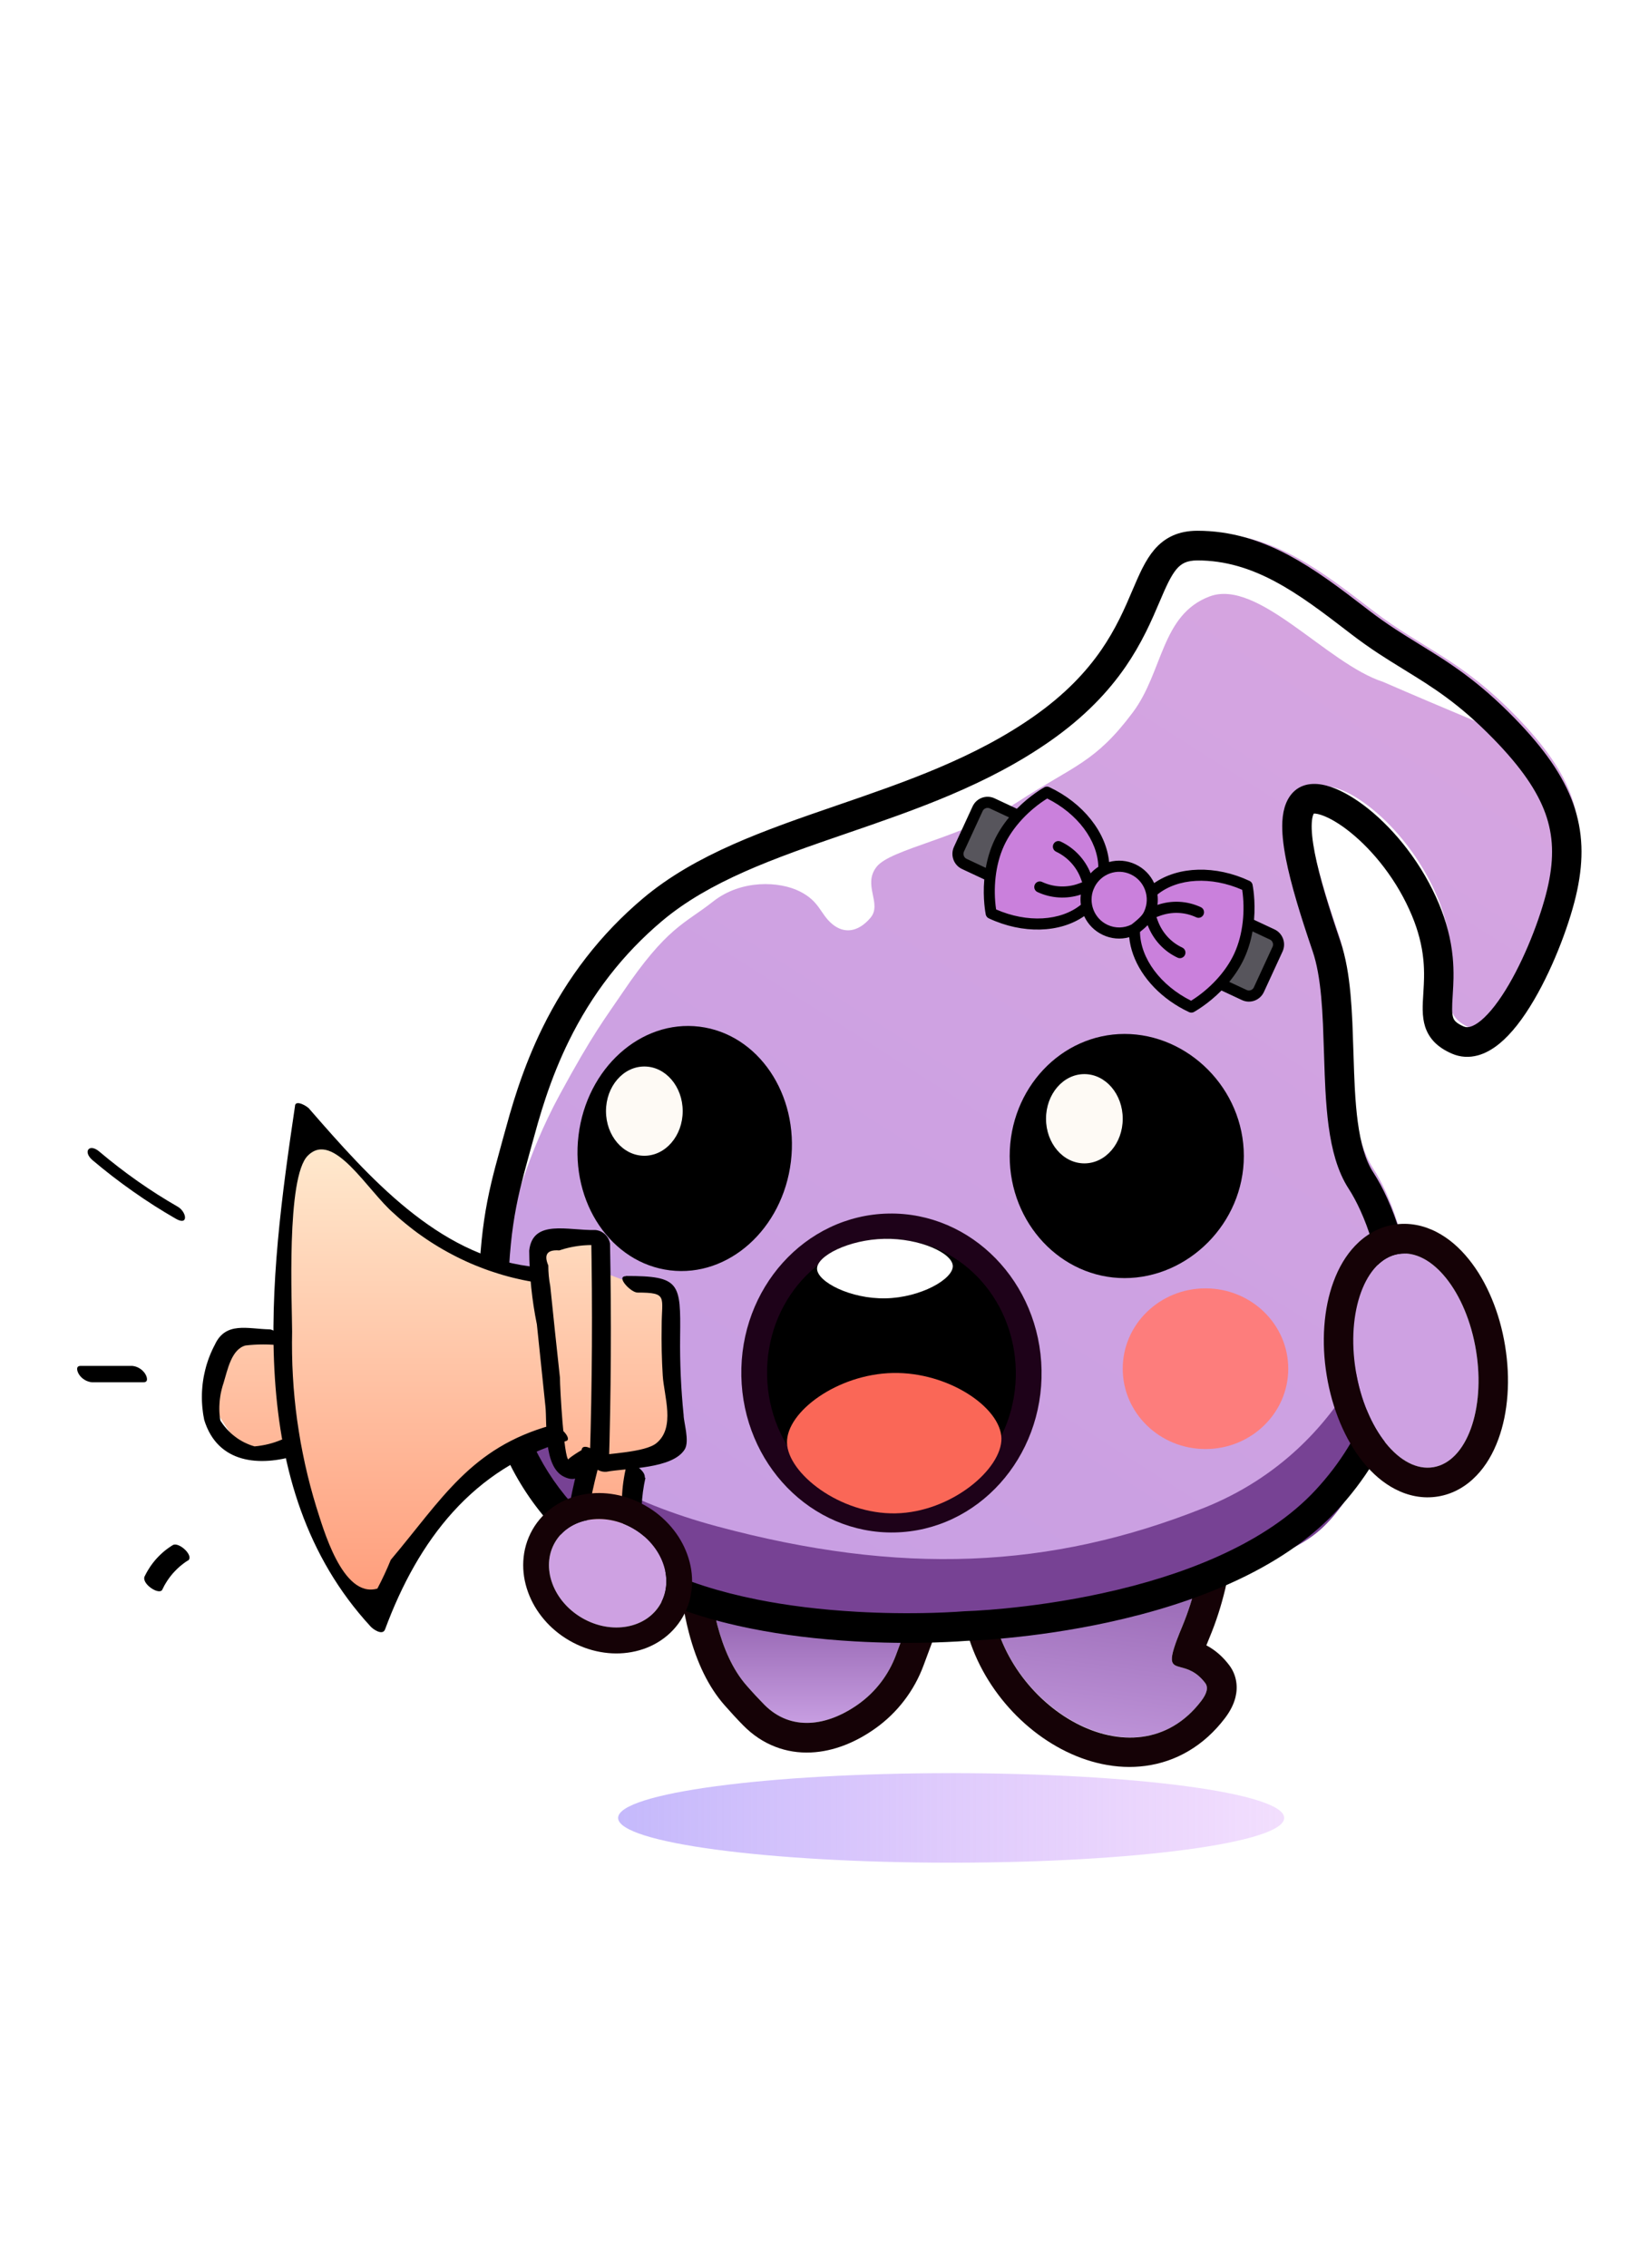 <svg xmlns="http://www.w3.org/2000/svg" xmlns:xlink="http://www.w3.org/1999/xlink" width="171" height="235" viewBox="0 0 171 235" fill="none">
<path     fill="url(#linear_fill_84_70_0)"  d="M78.091 156.905L91.046 156.905C94.578 156.905 97.027 160.428 95.797 163.739L92.9 171.534C92.146 173.562 90.802 175.318 89.04 176.576L89.04 176.576C85.812 178.88 82.027 179.458 79.243 176.633C78.686 176.068 78.074 175.411 77.405 174.646C74.499 171.327 73.619 165.676 73.384 161.644C73.228 158.985 75.428 156.905 78.091 156.905Z">
</path>
<path d="M78.057 153.831L91.078 153.831C96.722 153.831 100.631 159.505 98.653 164.827L95.769 172.585C95.282 173.896 94.615 175.106 93.767 176.215C92.919 177.324 91.928 178.283 90.794 179.092C89.766 179.826 88.714 180.403 87.637 180.824C86.45 181.288 85.274 181.547 84.109 181.6C82.809 181.66 81.573 181.463 80.399 181.01C79.168 180.535 78.06 179.798 77.075 178.799C76.446 178.161 75.793 177.454 75.114 176.679C73.487 174.821 72.263 172.327 71.441 169.199C70.862 166.998 70.494 164.54 70.335 161.825C70.271 160.722 70.438 159.663 70.838 158.649C71.219 157.683 71.781 156.83 72.524 156.091C73.246 155.373 74.082 154.818 75.032 154.427C75.996 154.029 77.005 153.831 78.057 153.831ZM78.057 156.905L91.078 156.905C94.591 156.905 97.024 160.437 95.793 163.75L92.909 171.508C92.149 173.553 90.797 175.322 89.028 176.584C85.807 178.883 82.024 179.455 79.243 176.633C78.686 176.068 78.074 175.411 77.405 174.646C74.499 171.327 73.619 165.676 73.383 161.644C73.228 158.986 75.412 156.905 78.057 156.905Z" fill-rule="evenodd"  fill="#150206" >
</path>
<path     fill="url(#linear_fill_84_71_0)"  d="M108.595 151.931L121.414 155.448C123.541 156.031 125.017 157.893 124.759 160.064C124.488 162.348 123.892 165.445 122.585 168.573C120.024 174.707 122.585 171.243 124.981 174.408C125.328 174.866 125.144 175.502 124.575 176.254C117.776 185.237 103.937 176.822 102.797 165.809C102.796 165.8 102.795 165.791 102.794 165.782C102.502 162.966 102.146 160.316 101.795 158.008C101.221 154.231 104.86 150.907 108.595 151.931Z">
</path>
<path d="M109.468 148.993L122.329 152.521C123.174 152.753 123.953 153.109 124.666 153.589C125.383 154.073 125.992 154.655 126.495 155.335C127.018 156.043 127.395 156.816 127.625 157.654C127.866 158.532 127.932 159.43 127.823 160.349C127.65 161.806 127.396 163.235 127.062 164.635C126.638 166.412 126.095 168.092 125.433 169.676C125.308 169.976 125.197 170.25 125.098 170.499C125.125 170.513 125.152 170.528 125.178 170.542C126.05 171.018 126.813 171.687 127.467 172.551C127.847 173.053 128.088 173.614 128.19 174.234C128.277 174.769 128.254 175.314 128.119 175.87C127.943 176.594 127.575 177.325 127.013 178.061C125.929 179.483 124.673 180.614 123.243 181.455C121.864 182.267 120.375 182.779 118.777 182.991C117.303 183.188 115.794 183.121 114.25 182.791C112.819 182.486 111.412 181.966 110.03 181.232C108.704 180.528 107.456 179.656 106.287 178.618C105.119 177.58 104.082 176.421 103.175 175.142C102.238 173.82 101.479 172.422 100.9 170.951C100.286 169.391 99.895 167.802 99.728 166.184L99.725 166.158C99.47 163.694 99.144 161.157 98.748 158.546C98.638 157.821 98.624 157.094 98.707 156.366C98.788 155.666 98.955 154.983 99.211 154.318C99.457 153.675 99.778 153.068 100.173 152.495C100.561 151.933 101.01 151.421 101.518 150.96C102.029 150.496 102.585 150.098 103.185 149.766C103.804 149.424 104.45 149.163 105.124 148.982C105.826 148.794 106.537 148.699 107.258 148.697C108.006 148.695 108.742 148.794 109.468 148.993ZM108.579 151.926L121.44 155.454C123.553 156.033 125.016 157.897 124.759 160.063C124.488 162.347 123.892 165.444 122.585 168.572C120.992 172.386 121.38 172.489 122.477 172.783C123.145 172.961 124.074 173.21 124.981 174.407C125.33 174.869 125.141 175.51 124.563 176.268C117.714 185.253 103.939 176.843 102.797 165.808L102.794 165.781C102.503 162.974 102.148 160.331 101.799 158.029C101.225 154.25 104.857 150.905 108.579 151.926Z" fill-rule="evenodd"  fill="#150206" >
</path>
<path d="M125.424 55.272C132.126 55.272 137.153 59.276 142.382 63.284C147.611 67.292 151.357 68.208 157.242 74.248C163.126 80.288 164.57 84.792 163.314 90.695C162.059 96.599 156.824 108.407 152.428 106.509C148.033 104.611 152.426 101.029 149.077 93.017C145.728 85.004 138.403 80.154 136.519 81.841C134.635 83.529 136.519 90.062 138.821 96.81C141.123 103.557 138.824 115.576 142.382 121.058C145.941 126.54 150.334 141.724 138.821 154.165C127.308 166.605 101.354 167.234 101.354 167.234C101.354 167.234 81.888 168.922 68.906 162.596C55.925 156.27 52.375 145.096 52.375 135.819C52.375 126.541 53.631 120.217 53.631 116.843C53.631 113.468 55.296 104.192 68.906 93.017C82.516 81.841 96.283 83.371 109.308 74.248C122.334 65.125 118.721 55.272 125.424 55.272Z"   fill="url(#linear_fill_84_73)" >
</path>
<path d="M121.032 58.42C121.032 58.42 126.396 55.612 130.448 56.945C134.5 58.277 140.288 64.115 140.288 64.115L157.869 76.766C157.869 76.766 149.409 73.263 143.426 70.66C137.565 68.763 130.449 59.91 125.425 61.81C120.402 63.709 120.619 69.62 117.471 73.823C113.56 79.043 111.404 79.296 105.543 83.092C99.682 86.887 92.355 87.942 90.889 89.84C89.424 91.737 91.516 93.642 90.26 95.116C89.004 96.591 87.542 96.803 86.286 95.742C85.03 94.682 85.028 93.427 82.935 92.372C80.842 91.318 76.865 91.11 73.935 93.429C71.004 95.748 69.19 95.998 64.514 102.925C62.738 105.557 61.504 107.06 58.026 113.466C54.547 119.871 53.212 125.698 53.212 125.698L58.026 102.925L73.935 89.84L88.588 83.092L106.589 78.242L114.543 66.644L121.032 58.42Z"   fill="#FFFFFF" >
</path>
<path d="M143.847 134.555C143.847 134.555 145.004 146.648 140.915 153.32C136.827 159.992 135.472 159.647 127.728 163.442C119.983 167.237 112.162 167.476 101.357 168.08C90.552 168.685 84.787 169.28 74.352 166.393C63.917 163.506 63.532 163.236 58.447 158.169C53.362 153.103 50.282 142.567 50.282 142.567C50.282 142.567 55.34 153.064 74.352 158.169C93.364 163.275 108.892 162.601 124.8 156.275C140.708 149.949 143.847 134.555 143.847 134.555Z"   fill="#774294" >
</path>
<path d="M136.236 84.309C136.243 84.309 136.25 84.309 136.257 84.308C136.459 84.302 136.726 84.355 137.059 84.468C137.468 84.608 137.918 84.823 138.409 85.113C138.938 85.425 139.481 85.806 140.038 86.255C140.629 86.732 141.21 87.264 141.78 87.852C142.385 88.476 142.959 89.143 143.501 89.853C144.7 91.424 145.671 93.099 146.414 94.877C147.061 96.423 147.457 97.955 147.604 99.472C147.66 100.055 147.683 100.67 147.672 101.317C147.666 101.707 147.641 102.257 147.596 102.966C147.572 103.347 147.556 103.629 147.548 103.811C147.533 104.127 147.528 104.405 147.532 104.647C147.542 105.309 147.625 105.885 147.781 106.375C147.984 107.013 148.321 107.567 148.792 108.036C149.246 108.488 149.838 108.872 150.569 109.188C151.003 109.375 151.452 109.483 151.915 109.51C152.354 109.535 152.797 109.488 153.244 109.367C154.004 109.162 154.762 108.747 155.518 108.123C156.72 107.13 157.916 105.613 159.107 103.572C159.618 102.695 160.116 101.743 160.598 100.717C161.049 99.758 161.472 98.768 161.866 97.746C162.243 96.769 162.576 95.809 162.866 94.868C163.152 93.936 163.38 93.074 163.548 92.283C163.896 90.647 164.043 89.117 163.99 87.692C163.933 86.174 163.647 84.699 163.134 83.266C162.62 81.835 161.858 80.387 160.846 78.924C159.868 77.51 158.611 76.014 157.075 74.438C156.154 73.493 155.237 72.623 154.325 71.827C153.507 71.114 152.668 70.439 151.806 69.803C151.089 69.274 150.306 68.734 149.456 68.184C148.951 67.857 148.204 67.39 147.215 66.782C146.101 66.097 145.258 65.567 144.687 65.193C143.744 64.574 142.864 63.952 142.048 63.327C141.947 63.249 141.803 63.138 141.614 62.994C140.766 62.343 140.129 61.857 139.703 61.537C138.988 60.999 138.34 60.526 137.759 60.115C136.291 59.078 134.932 58.226 133.683 57.559C132.159 56.745 130.664 56.129 129.198 55.711C127.537 55.237 125.859 55 124.165 55C123.198 55 122.338 55.171 121.586 55.514C120.869 55.841 120.234 56.33 119.681 56.983C119.253 57.488 118.837 58.142 118.433 58.945C118.279 59.253 118.109 59.615 117.924 60.033C117.814 60.279 117.648 60.663 117.425 61.185C117.16 61.806 116.954 62.281 116.809 62.608C116.565 63.153 116.33 63.653 116.102 64.11C115.525 65.267 114.9 66.337 114.225 67.317C113.397 68.521 112.453 69.658 111.392 70.73C110.163 71.972 108.759 73.146 107.18 74.252C105.72 75.275 104.129 76.244 102.409 77.159C100.873 77.977 99.188 78.774 97.354 79.552C95.822 80.202 94.08 80.882 92.127 81.591C91.344 81.876 90.463 82.188 89.484 82.529C88.896 82.734 88.015 83.038 86.842 83.441C85.613 83.863 84.694 84.18 84.085 84.393C83.068 84.748 82.16 85.072 81.361 85.365C79.357 86.099 77.596 86.801 76.079 87.471C74.248 88.279 72.599 89.114 71.133 89.975C69.475 90.948 67.987 91.99 66.669 93.102C62.304 96.784 58.827 101.263 56.238 106.539C55.29 108.472 54.443 110.553 53.696 112.783C53.413 113.626 53.133 114.529 52.854 115.491C52.691 116.05 52.476 116.821 52.208 117.804C52.091 118.236 52.005 118.55 51.95 118.747C51.506 120.343 51.175 121.602 50.957 122.525C50.643 123.85 50.394 125.14 50.209 126.395C50.001 127.81 49.846 129.351 49.747 131.019C49.643 132.771 49.591 134.793 49.591 137.084C49.591 139.69 49.855 142.203 50.384 144.623C50.984 147.37 51.912 149.93 53.168 152.303C54.569 154.952 56.358 157.326 58.533 159.424C60.913 161.72 63.73 163.66 66.984 165.246C70.076 166.753 73.714 167.925 77.898 168.764C81.213 169.428 84.799 169.87 88.655 170.089C91.403 170.245 94.15 170.283 96.897 170.203C97.758 170.177 98.568 170.142 99.327 170.096C99.685 170.074 99.969 170.055 100.181 170.037C100.463 170.029 100.843 170.012 101.321 169.984C102.318 169.928 103.371 169.846 104.48 169.738C106.029 169.588 107.583 169.397 109.14 169.166C111.087 168.877 112.985 168.533 114.834 168.133C119.562 167.111 123.775 165.775 127.473 164.124C132.166 162.03 135.902 159.48 138.682 156.476C141.526 153.403 143.604 150.009 144.917 146.293C145.504 144.633 145.931 142.923 146.197 141.165C146.443 139.549 146.551 137.908 146.522 136.24C146.496 134.719 146.356 133.197 146.102 131.674C145.872 130.29 145.554 128.934 145.146 127.606C144.776 126.397 144.344 125.252 143.853 124.17C143.396 123.166 142.912 122.27 142.402 121.483C142.007 120.876 141.676 120.124 141.407 119.226C141.153 118.38 140.95 117.384 140.797 116.239C140.665 115.257 140.564 114.095 140.491 112.752C140.447 111.935 140.399 110.683 140.348 108.997C140.307 107.655 140.271 106.652 140.242 105.988C140.191 104.871 140.127 103.885 140.048 103.029C139.952 101.987 139.827 101.044 139.674 100.202C139.497 99.231 139.275 98.356 139.009 97.576C138.362 95.679 137.836 94.049 137.432 92.687C136.938 91.022 136.575 89.592 136.342 88.397C136.09 87.103 135.986 86.068 136.028 85.292C136.047 84.95 136.093 84.676 136.165 84.469C136.188 84.405 136.212 84.351 136.236 84.309ZM135.177 81.412C134.826 81.535 134.516 81.716 134.248 81.956C133.48 82.644 133.057 83.699 132.979 85.122C132.923 86.154 133.045 87.443 133.345 88.988C133.597 90.28 133.984 91.806 134.506 93.567C134.922 94.969 135.46 96.638 136.121 98.575C136.338 99.21 136.521 99.937 136.67 100.757C136.807 101.51 136.92 102.362 137.007 103.313C137.082 104.12 137.143 105.058 137.191 106.127C137.22 106.775 137.255 107.763 137.295 109.091C137.347 110.802 137.396 112.078 137.442 112.92C137.519 114.343 137.628 115.586 137.77 116.648C137.945 117.956 138.183 119.112 138.483 120.115C138.837 121.294 139.291 122.311 139.845 123.165C140.273 123.823 140.683 124.585 141.076 125.45C141.513 126.41 141.897 127.432 142.229 128.514C142.596 129.711 142.883 130.933 143.091 132.181C143.319 133.554 143.445 134.925 143.469 136.294C143.495 137.787 143.398 139.256 143.179 140.7C142.941 142.265 142.562 143.786 142.04 145.263C140.868 148.579 139.004 151.618 136.448 154.38C133.952 157.078 130.547 159.389 126.235 161.314C122.729 162.879 118.715 164.15 114.194 165.127C112.409 165.513 110.576 165.845 108.694 166.125C107.188 166.348 105.685 166.532 104.186 166.678C103.118 166.782 102.105 166.861 101.149 166.915C100.677 166.942 100.315 166.959 100.061 166.965L99.967 166.97C99.777 166.986 99.503 167.005 99.144 167.027C98.416 167.071 97.638 167.105 96.809 167.13C94.148 167.207 91.488 167.171 88.828 167.019C85.113 166.808 81.669 166.385 78.494 165.748C74.566 164.961 71.172 163.872 68.314 162.479C65.349 161.034 62.793 159.276 60.646 157.205C58.706 155.333 57.111 153.217 55.863 150.858C54.739 148.733 53.907 146.435 53.366 143.962C52.885 141.76 52.644 139.467 52.644 137.084C52.644 134.854 52.695 132.894 52.795 131.203C52.889 129.625 53.034 128.173 53.23 126.846C53.402 125.679 53.634 124.476 53.927 123.237C54.136 122.354 54.457 121.133 54.89 119.575C54.946 119.374 55.034 119.055 55.153 118.618C55.416 117.651 55.627 116.896 55.785 116.353C56.052 115.431 56.32 114.569 56.589 113.765C57.292 111.665 58.088 109.71 58.976 107.901C61.375 103.011 64.593 98.863 68.63 95.459C69.815 94.459 71.162 93.516 72.671 92.63C74.036 91.829 75.581 91.047 77.306 90.286C78.763 89.643 80.462 88.965 82.405 88.254C83.19 87.966 84.083 87.647 85.085 87.298C85.689 87.087 86.603 86.771 87.828 86.351C89.005 85.947 89.89 85.641 90.483 85.435C91.475 85.089 92.368 84.772 93.163 84.483C95.167 83.755 96.959 83.056 98.54 82.385C100.455 81.573 102.221 80.737 103.836 79.877C105.666 78.904 107.362 77.87 108.924 76.776C110.653 75.565 112.197 74.273 113.555 72.9C114.744 71.699 115.804 70.421 116.736 69.067C117.492 67.968 118.19 66.775 118.832 65.489C119.079 64.993 119.333 64.452 119.594 63.867C119.747 63.525 119.959 63.035 120.231 62.399C120.448 61.891 120.608 61.52 120.711 61.287C120.877 60.915 121.026 60.597 121.158 60.333C121.452 59.749 121.733 59.297 122.003 58.979C122.262 58.674 122.542 58.453 122.845 58.315C123.197 58.154 123.637 58.074 124.165 58.074C125.576 58.074 126.977 58.272 128.366 58.669C129.624 59.027 130.919 59.562 132.252 60.275C133.389 60.882 134.64 61.668 136.006 62.632C136.562 63.025 137.185 63.481 137.876 64C138.294 64.315 138.923 64.794 139.764 65.439C139.957 65.588 140.102 65.699 140.198 65.773C141.074 66.444 142.014 67.109 143.02 67.769C143.616 68.16 144.484 68.706 145.625 69.406C146.593 70.002 147.32 70.456 147.805 70.77C148.602 71.286 149.334 71.79 150 72.282C150.796 72.869 151.571 73.492 152.326 74.151C153.176 74.892 154.032 75.705 154.895 76.591C156.311 78.044 157.46 79.407 158.34 80.68C159.199 81.922 159.839 83.132 160.262 84.31C160.668 85.443 160.893 86.609 160.938 87.808C160.982 88.977 160.857 90.254 160.562 91.639C160.413 92.341 160.208 93.114 159.948 93.959C159.68 94.831 159.37 95.723 159.019 96.633C158.652 97.586 158.258 98.509 157.838 99.402C157.395 100.345 156.94 101.216 156.474 102.015C155.983 102.856 155.495 103.59 155.01 104.218C154.515 104.859 154.038 105.368 153.581 105.747C153.165 106.09 152.789 106.307 152.453 106.398C152.324 106.433 152.203 106.447 152.092 106.44C151.985 106.434 151.878 106.408 151.772 106.362C151.397 106.2 151.119 106.03 150.94 105.851C150.824 105.735 150.74 105.597 150.688 105.436C150.625 105.236 150.59 104.958 150.585 104.601C150.582 104.422 150.587 104.205 150.598 103.951C150.605 103.786 150.621 103.523 150.643 103.16C150.691 102.404 150.718 101.806 150.726 101.367C150.738 100.605 150.711 99.874 150.643 99.175C150.467 97.348 149.995 95.518 149.229 93.684C148.384 91.662 147.281 89.761 145.922 87.98C145.306 87.174 144.654 86.416 143.965 85.705C143.308 85.027 142.635 84.41 141.947 83.855C141.274 83.314 140.61 82.849 139.954 82.461C139.283 82.065 138.645 81.764 138.039 81.557C137.355 81.323 136.727 81.216 136.154 81.236C135.805 81.248 135.479 81.306 135.177 81.412Z" fill-rule="evenodd"  fill="#000000" >
</path>
<g filter="url(#filter_84_77)">
<path d="M133.172 188.383C133.172 190.945 117.709 193.022 98.635 193.022C79.561 193.022 64.098 190.945 64.098 188.383C64.098 185.821 79.561 183.744 98.635 183.744C117.709 183.744 133.172 185.821 133.172 188.383Z"   fill="url(#linear_fill_84_77)" >
</path>
</g>
<path d="M106.673 141.994C106.838 150.377 100.601 157.3 92.742 157.458C84.882 157.615 78.377 150.947 78.211 142.564C78.046 134.181 84.283 127.258 92.143 127.1C100.002 126.943 106.508 133.611 106.673 141.994Z"   fill="#000000" >
</path>
<path d="M107.76 145.288C107.948 144.195 108.03 143.088 108.008 141.967C107.986 140.847 107.86 139.744 107.63 138.66C107.405 137.601 107.084 136.576 106.669 135.585C106.26 134.611 105.766 133.686 105.187 132.811C104.613 131.943 103.966 131.14 103.246 130.402C102.525 129.663 101.745 129.004 100.906 128.424C100.057 127.838 99.164 127.345 98.227 126.944C97.271 126.536 96.287 126.231 95.274 126.031C94.234 125.826 93.182 125.734 92.116 125.756C91.051 125.777 90.003 125.911 88.972 126.158C87.968 126.398 86.996 126.741 86.057 127.188C85.136 127.625 84.263 128.154 83.438 128.774C82.623 129.387 81.87 130.076 81.178 130.844C80.488 131.61 79.873 132.438 79.334 133.328C78.79 134.226 78.333 135.17 77.963 136.159C77.586 137.167 77.307 138.204 77.124 139.27C76.936 140.363 76.854 141.47 76.876 142.59C76.898 143.711 77.024 144.814 77.254 145.898C77.479 146.957 77.8 147.982 78.216 148.973C78.624 149.947 79.118 150.872 79.697 151.747C80.271 152.615 80.918 153.418 81.638 154.156C82.359 154.895 83.139 155.554 83.978 156.134C84.827 156.72 85.72 157.213 86.657 157.614C87.613 158.022 88.597 158.326 89.61 158.526C90.65 158.732 91.702 158.824 92.768 158.802C93.833 158.781 94.881 158.647 95.912 158.4C96.916 158.16 97.888 157.817 98.827 157.37C99.748 156.933 100.621 156.404 101.446 155.784C102.261 155.171 103.014 154.481 103.706 153.714C104.396 152.948 105.011 152.12 105.55 151.23C106.094 150.332 106.551 149.388 106.921 148.399C107.298 147.391 107.577 146.354 107.76 145.288ZM105.017 139.222C105.212 140.139 105.318 141.072 105.337 142.021C105.356 142.97 105.286 143.906 105.127 144.83C104.973 145.729 104.738 146.603 104.421 147.451C104.11 148.283 103.726 149.075 103.269 149.829C102.818 150.574 102.304 151.267 101.727 151.907C101.151 152.546 100.525 153.119 99.848 153.628C99.166 154.14 98.445 154.577 97.687 154.938C96.915 155.304 96.118 155.586 95.294 155.783C94.449 155.985 93.59 156.095 92.715 156.113C91.84 156.13 90.977 156.055 90.124 155.887C89.294 155.723 88.486 155.473 87.701 155.138C86.928 154.807 86.191 154.4 85.49 153.915C84.793 153.434 84.144 152.886 83.544 152.271C82.943 151.654 82.402 150.983 81.921 150.256C81.435 149.521 81.02 148.745 80.677 147.926C80.326 147.091 80.057 146.228 79.867 145.336C79.672 144.419 79.566 143.486 79.547 142.537C79.528 141.588 79.598 140.652 79.757 139.728C79.911 138.829 80.146 137.955 80.463 137.107C80.774 136.275 81.158 135.483 81.615 134.729C82.066 133.984 82.581 133.291 83.157 132.651C83.733 132.012 84.359 131.439 85.036 130.93C85.718 130.418 86.439 129.981 87.197 129.62C87.969 129.254 88.766 128.972 89.59 128.775C90.435 128.572 91.294 128.463 92.169 128.445C93.044 128.428 93.907 128.503 94.76 128.671C95.591 128.835 96.398 129.085 97.183 129.42C97.956 129.751 98.693 130.158 99.394 130.642C100.091 131.124 100.74 131.672 101.34 132.287C101.941 132.904 102.482 133.575 102.963 134.302C103.449 135.036 103.864 135.813 104.207 136.632C104.557 137.466 104.827 138.33 105.017 139.222Z" fill-rule="evenodd"  fill="#1E0219" >
</path>
<path d="M103.846 149.045C103.784 145.867 98.362 142.161 92.594 142.276C86.826 142.392 81.548 146.312 81.611 149.49C81.674 152.669 87.112 156.938 92.88 156.822C98.648 156.707 103.909 152.224 103.846 149.045Z"   fill="#FA6757" >
</path>
<path d="M98.805 131.197C98.778 129.848 95.363 128.302 91.711 128.375C88.059 128.448 84.701 130.13 84.727 131.479C84.754 132.827 88.18 134.614 91.832 134.541C95.484 134.468 98.832 132.545 98.805 131.197Z"   fill="#FFFFFF" >
</path>
<path d="M130.554 102.562C130.288 103.139 129.608 103.39 129.034 103.122L126.543 101.957C127.271 101.175 127.991 100.209 128.518 99.066C129.045 97.923 129.313 96.746 129.437 95.681L131.927 96.847C132.501 97.116 132.75 97.801 132.483 98.379L130.554 102.562Z"   fill="#57555C" >
</path>
<path d="M123.548 104.37C123.548 104.37 125.063 103.544 126.543 101.957C127.271 101.175 127.991 100.21 128.518 99.066C129.045 97.923 129.313 96.746 129.436 95.681C129.686 93.518 129.335 91.82 129.335 91.82C125.631 90.087 121.648 90.451 119.411 92.48L119.411 92.481C119.185 91.463 118.505 90.567 117.507 90.1C116.501 89.629 115.386 89.691 114.473 90.17L114.473 90.17C114.569 87.138 112.276 83.838 108.572 82.105C108.572 82.105 107.058 82.93 105.578 84.518C104.849 85.299 104.13 86.265 103.603 87.408C103.076 88.551 102.807 89.728 102.684 90.792C102.435 92.956 102.786 94.654 102.786 94.654C106.49 96.387 110.472 96.023 112.71 93.994L112.71 93.994C112.717 94.026 112.725 94.058 112.733 94.09C112.741 94.122 112.749 94.154 112.758 94.186C112.767 94.218 112.777 94.249 112.787 94.281C112.796 94.312 112.807 94.343 112.817 94.374C112.828 94.406 112.839 94.437 112.851 94.468C112.863 94.498 112.875 94.529 112.887 94.559C112.9 94.59 112.913 94.62 112.926 94.65C112.939 94.681 112.953 94.71 112.967 94.74C112.981 94.77 112.996 94.799 113.011 94.829C113.026 94.858 113.042 94.887 113.058 94.916C113.073 94.945 113.09 94.974 113.106 95.002C113.123 95.03 113.14 95.058 113.158 95.086C113.175 95.114 113.193 95.142 113.211 95.169C113.23 95.197 113.248 95.224 113.267 95.25C113.286 95.277 113.306 95.304 113.326 95.33C113.345 95.356 113.366 95.382 113.386 95.408C113.407 95.434 113.428 95.459 113.449 95.484C113.47 95.509 113.492 95.534 113.514 95.558C113.536 95.583 113.558 95.607 113.581 95.631C113.603 95.655 113.626 95.678 113.65 95.701C113.673 95.725 113.697 95.747 113.721 95.77C113.745 95.792 113.769 95.814 113.793 95.836C113.818 95.858 113.843 95.879 113.868 95.9C113.893 95.921 113.919 95.942 113.945 95.963C113.971 95.983 113.997 96.003 114.023 96.022C114.049 96.042 114.076 96.061 114.103 96.08C114.13 96.099 114.157 96.117 114.184 96.135C114.212 96.153 114.24 96.171 114.268 96.188C114.295 96.205 114.324 96.222 114.352 96.238C114.38 96.255 114.409 96.271 114.438 96.286C114.467 96.302 114.496 96.317 114.525 96.332C114.555 96.346 114.584 96.361 114.614 96.374C115.61 96.841 116.73 96.787 117.648 96.304L117.648 96.305C117.551 99.336 119.844 102.636 123.548 104.37ZM112.946 91.78L112.951 91.769L112.957 91.785L112.941 91.791L112.946 91.78Z"   fill="#CA80DC" >
</path>
<path d="M102.684 90.793L100.006 89.54C99.433 89.272 99.184 88.586 99.45 88.009L101.379 83.825C101.645 83.248 102.326 82.997 102.899 83.266L105.578 84.518C104.849 85.3 104.13 86.265 103.602 87.409C103.076 88.551 102.807 89.729 102.684 90.793Z"   fill="#57555C" >
</path>
<path d="M132.997 98.606C133.397 97.74 133.024 96.712 132.164 96.309L130.043 95.317C130.215 93.29 129.904 91.76 129.89 91.691C129.886 91.681 129.886 91.668 129.882 91.658C129.879 91.648 129.879 91.635 129.875 91.625C129.871 91.614 129.867 91.604 129.863 91.593C129.86 91.583 129.852 91.573 129.848 91.563C129.844 91.552 129.836 91.543 129.832 91.533C129.829 91.522 129.821 91.513 129.817 91.502C129.813 91.492 129.801 91.484 129.798 91.474C129.794 91.464 129.783 91.459 129.78 91.449C129.776 91.439 129.76 91.431 129.756 91.422C129.753 91.412 129.742 91.406 129.735 91.398C129.727 91.39 129.717 91.384 129.709 91.376C129.701 91.369 129.692 91.361 129.683 91.354C129.674 91.347 129.666 91.339 129.657 91.332C129.648 91.326 129.638 91.322 129.629 91.316C129.619 91.31 129.61 91.305 129.601 91.299C129.591 91.294 129.582 91.288 129.572 91.283C126.06 89.64 122.209 89.756 119.685 91.512C119.286 90.651 118.607 89.969 117.743 89.565C116.873 89.158 115.914 89.079 115.013 89.327C114.716 86.251 112.32 83.21 108.809 81.567C108.799 81.563 108.789 81.56 108.778 81.556C108.768 81.552 108.758 81.549 108.747 81.545C108.737 81.542 108.727 81.537 108.717 81.534C108.706 81.531 108.694 81.531 108.683 81.528C108.673 81.526 108.661 81.524 108.65 81.523C108.639 81.521 108.628 81.518 108.617 81.517C108.606 81.516 108.595 81.511 108.585 81.515C108.575 81.519 108.559 81.511 108.549 81.515C108.539 81.519 108.525 81.515 108.515 81.519C108.505 81.522 108.495 81.517 108.485 81.521C108.474 81.525 108.462 81.525 108.452 81.528C108.441 81.532 108.429 81.532 108.419 81.536C108.408 81.54 108.396 81.54 108.386 81.544C108.375 81.547 108.365 81.551 108.354 81.555C108.344 81.559 108.335 81.567 108.324 81.571C108.314 81.575 108.305 81.582 108.294 81.586C108.233 81.62 106.872 82.367 105.446 83.808L103.137 82.727C102.276 82.325 101.256 82.7 100.856 83.567L98.926 87.754C98.526 88.621 98.899 89.648 99.76 90.051L102.069 91.131C101.896 93.159 102.207 94.688 102.221 94.757C102.225 94.767 102.225 94.779 102.229 94.79C102.233 94.8 102.233 94.813 102.237 94.823C102.24 94.834 102.244 94.844 102.248 94.855C102.252 94.865 102.26 94.874 102.263 94.885C102.267 94.895 102.275 94.905 102.279 94.915C102.283 94.926 102.291 94.935 102.294 94.945C102.298 94.956 102.309 94.96 102.312 94.97C102.316 94.981 102.328 94.989 102.332 94.999C102.335 95.009 102.351 95.017 102.355 95.026C102.358 95.036 102.369 95.042 102.377 95.05C102.385 95.058 102.394 95.064 102.403 95.072C102.411 95.079 102.42 95.087 102.428 95.094C102.437 95.101 102.445 95.109 102.454 95.116C102.463 95.122 102.473 95.126 102.482 95.132C102.492 95.138 102.501 95.143 102.511 95.149C102.52 95.154 102.529 95.16 102.539 95.165C106.051 96.808 109.902 96.692 112.427 94.936C112.824 95.796 113.504 96.478 114.368 96.883C115.232 97.288 116.189 97.37 117.098 97.121C117.157 97.733 117.3 98.34 117.517 98.938C118.392 101.349 120.489 103.564 123.302 104.881C123.312 104.885 123.323 104.888 123.333 104.892C123.343 104.896 123.353 104.899 123.364 104.903C123.374 104.906 123.384 104.911 123.395 104.914C123.405 104.917 123.417 104.918 123.428 104.92C123.439 104.922 123.45 104.924 123.461 104.925C123.472 104.927 123.483 104.93 123.494 104.931C123.506 104.932 123.517 104.936 123.526 104.933C123.536 104.929 123.552 104.937 123.562 104.933C123.572 104.93 123.582 104.935 123.592 104.931C123.603 104.927 123.617 104.931 123.627 104.927C123.637 104.924 123.649 104.924 123.66 104.92C123.67 104.916 123.682 104.916 123.693 104.912C123.703 104.908 123.715 104.908 123.725 104.904C123.736 104.901 123.747 104.897 123.757 104.893C123.767 104.889 123.777 104.881 123.787 104.877C123.797 104.874 123.807 104.866 123.817 104.862C123.878 104.828 125.239 104.081 126.666 102.641L128.787 103.633C129.647 104.036 130.667 103.66 131.067 102.793L132.997 98.606ZM100.244 89.001C100.235 88.998 100.225 88.993 100.217 88.989C100.209 88.984 100.202 88.98 100.194 88.975C100.186 88.97 100.175 88.968 100.167 88.962C100.159 88.957 100.156 88.952 100.148 88.947C100.141 88.941 100.131 88.935 100.124 88.929C100.116 88.923 100.11 88.916 100.103 88.909C100.096 88.903 100.086 88.898 100.083 88.89C100.08 88.882 100.065 88.879 100.062 88.871C100.06 88.862 100.049 88.858 100.046 88.85C100.043 88.841 100.027 88.835 100.024 88.826C100.021 88.818 100.015 88.813 100.012 88.804C100.008 88.796 99.997 88.788 99.994 88.779C99.99 88.771 99.984 88.766 99.981 88.757C99.978 88.748 99.97 88.74 99.967 88.731C99.964 88.722 99.96 88.712 99.957 88.703C99.954 88.694 99.952 88.688 99.948 88.679C99.945 88.67 99.942 88.66 99.938 88.651C99.935 88.643 99.931 88.633 99.928 88.624C99.925 88.615 99.927 88.607 99.924 88.599C99.92 88.59 99.921 88.578 99.918 88.569C99.914 88.561 99.918 88.547 99.915 88.539C99.912 88.53 99.914 88.522 99.911 88.513C99.907 88.505 99.917 88.494 99.914 88.485C99.911 88.477 99.915 88.463 99.912 88.455C99.909 88.447 99.918 88.435 99.915 88.427C99.912 88.419 99.917 88.408 99.918 88.399C99.919 88.389 99.919 88.38 99.921 88.371C99.923 88.361 99.927 88.354 99.93 88.345C99.932 88.336 99.93 88.326 99.933 88.317C99.935 88.308 99.942 88.299 99.945 88.29C99.948 88.281 99.95 88.273 99.954 88.264C99.957 88.255 99.962 88.246 99.966 88.237L101.894 84.056C101.898 84.047 101.902 84.037 101.907 84.029C101.911 84.021 101.916 84.014 101.921 84.006C101.925 83.998 101.928 83.987 101.933 83.979C101.938 83.971 101.947 83.966 101.952 83.958C101.958 83.951 101.96 83.942 101.966 83.935C101.972 83.928 101.979 83.922 101.985 83.915C101.992 83.908 101.997 83.897 102.005 83.894C102.013 83.891 102.016 83.876 102.024 83.874C102.032 83.871 102.04 83.859 102.049 83.855C102.057 83.852 102.06 83.838 102.068 83.835C102.076 83.832 102.082 83.825 102.09 83.822C102.099 83.819 102.106 83.807 102.115 83.804C102.123 83.801 102.132 83.793 102.141 83.79C102.149 83.787 102.154 83.781 102.163 83.777C102.172 83.774 102.182 83.77 102.19 83.767C102.199 83.764 102.209 83.76 102.218 83.757C102.227 83.754 102.233 83.752 102.242 83.748C102.25 83.745 102.26 83.742 102.269 83.738C102.278 83.735 102.289 83.735 102.298 83.732C102.307 83.729 102.315 83.731 102.323 83.727C102.332 83.724 102.345 83.728 102.354 83.725C102.362 83.722 102.37 83.724 102.379 83.72C102.387 83.717 102.402 83.725 102.41 83.722C102.419 83.719 102.429 83.724 102.437 83.721C102.445 83.718 102.457 83.728 102.465 83.725C102.473 83.722 102.483 83.727 102.493 83.728C102.502 83.729 102.511 83.729 102.521 83.731C102.53 83.733 102.541 83.736 102.55 83.738C102.559 83.74 102.565 83.74 102.574 83.743C102.583 83.746 102.592 83.752 102.601 83.755C102.61 83.758 102.617 83.76 102.626 83.764C102.635 83.767 102.644 83.772 102.653 83.776L104.638 84.702C103.995 85.481 103.472 86.303 103.081 87.153C102.689 88.002 102.403 88.935 102.226 89.933L100.244 89.001ZM103.295 94.24C102.978 92.086 103.206 89.613 104.117 87.638C105.021 85.677 106.741 83.901 108.595 82.746C111.745 84.318 113.827 87.1 113.896 89.823C113.823 89.87 113.75 89.923 113.68 89.975C113.609 90.027 113.542 90.079 113.475 90.136C113.408 90.192 113.343 90.25 113.28 90.311C113.217 90.372 113.153 90.435 113.095 90.5C112.526 89.069 111.417 87.88 110.018 87.22C110.011 87.216 110.004 87.213 109.997 87.21C109.99 87.206 109.982 87.203 109.975 87.2C109.968 87.197 109.961 87.192 109.954 87.189C109.947 87.187 109.937 87.187 109.93 87.185C109.923 87.182 109.917 87.181 109.91 87.179C109.902 87.177 109.892 87.172 109.884 87.17C109.877 87.168 109.871 87.162 109.864 87.164C109.858 87.166 109.848 87.161 109.842 87.163C109.836 87.166 109.824 87.156 109.818 87.159C109.811 87.161 109.802 87.156 109.795 87.158C109.789 87.16 109.78 87.155 109.773 87.157C109.766 87.16 109.757 87.154 109.75 87.157C109.743 87.159 109.735 87.153 109.728 87.156C109.721 87.159 109.708 87.154 109.701 87.157C109.694 87.159 109.687 87.157 109.68 87.16C109.673 87.163 109.666 87.161 109.659 87.163C109.652 87.166 109.641 87.165 109.634 87.168C109.627 87.171 109.62 87.169 109.613 87.171C109.606 87.174 109.597 87.177 109.589 87.18C109.582 87.183 109.577 87.185 109.57 87.187C109.562 87.19 109.553 87.193 109.546 87.196C109.539 87.199 109.534 87.201 109.526 87.203C109.519 87.206 109.51 87.209 109.503 87.212C109.496 87.215 109.492 87.22 109.485 87.223C109.477 87.226 109.47 87.233 109.463 87.236C109.455 87.238 109.451 87.244 109.444 87.247C109.437 87.249 109.429 87.257 109.422 87.26C109.415 87.262 109.412 87.272 109.405 87.275C109.398 87.277 109.395 87.287 109.389 87.29C109.382 87.292 109.379 87.303 109.372 87.305C109.365 87.308 109.362 87.318 109.355 87.32C109.348 87.323 109.345 87.333 109.338 87.335C109.07 87.621 109.158 88.089 109.512 88.255C110.701 88.811 111.641 89.836 112.087 91.064L112.219 91.429L111.858 91.562C110.638 92.011 109.255 91.949 108.065 91.392C107.778 91.258 107.439 91.383 107.306 91.671C107.173 91.96 107.293 92.303 107.58 92.437C108.988 93.097 110.619 93.19 112.08 92.702C112.068 92.789 112.061 92.879 112.055 92.967C112.05 93.054 112.048 93.142 112.048 93.23C112.049 93.317 112.052 93.403 112.058 93.491C112.064 93.579 112.071 93.668 112.083 93.756C109.972 95.459 106.519 95.651 103.295 94.24ZM114.85 95.839C113.436 95.177 112.828 93.514 113.419 92.105C113.439 92.076 113.455 92.047 113.47 92.014C113.485 91.982 113.497 91.951 113.506 91.916C114.187 90.566 115.832 89.94 117.262 90.609C118.702 91.282 119.313 93.004 118.652 94.439C118.512 94.742 118.326 95.037 117.337 95.803C116.583 96.184 115.671 96.224 114.85 95.839ZM118.215 96.575C118.557 96.304 118.811 96.075 119.012 95.873C119.587 97.376 120.685 98.57 122.115 99.239C122.401 99.373 122.744 99.246 122.877 98.958C123.01 98.669 122.887 98.327 122.6 98.193C121.414 97.639 120.506 96.638 120.048 95.375L119.924 95.034L120.262 94.91C121.513 94.449 122.857 94.501 124.041 95.053C124.318 95.187 124.648 95.076 124.791 94.8C124.938 94.518 124.833 94.168 124.553 94.021C124.545 94.016 124.535 94.012 124.526 94.008C123.113 93.347 121.523 93.263 120.027 93.77C120.039 93.681 120.049 93.594 120.055 93.504C120.062 93.414 120.063 93.322 120.063 93.232C120.064 93.141 120.06 93.051 120.054 92.961C120.048 92.871 120.04 92.782 120.028 92.692C122.139 90.989 125.592 90.797 128.816 92.208C129.127 94.32 128.92 96.804 127.994 98.81C127.084 100.785 125.354 102.557 123.516 103.702C120.347 102.121 118.261 99.314 118.215 96.575ZM129.27 102.584L127.473 101.746C128.117 100.967 128.639 100.145 129.031 99.295C129.422 98.446 129.709 97.513 129.885 96.516L131.68 97.359C131.688 97.363 131.698 97.367 131.707 97.371C131.715 97.376 131.721 97.38 131.73 97.385C131.738 97.39 131.749 97.393 131.756 97.398C131.764 97.403 131.768 97.408 131.775 97.413C131.783 97.419 131.792 97.425 131.8 97.431C131.807 97.437 131.813 97.444 131.82 97.451C131.827 97.457 131.838 97.462 131.841 97.47C131.843 97.478 131.858 97.481 131.861 97.49C131.864 97.498 131.878 97.501 131.881 97.509C131.884 97.517 131.896 97.525 131.899 97.534C131.902 97.542 131.909 97.547 131.912 97.556C131.915 97.565 131.927 97.572 131.93 97.581C131.933 97.59 131.939 97.594 131.942 97.603C131.946 97.612 131.953 97.621 131.956 97.629C131.96 97.638 131.963 97.648 131.966 97.657C131.97 97.666 131.976 97.671 131.979 97.68C131.982 97.688 131.982 97.7 131.985 97.709C131.988 97.718 131.992 97.728 131.995 97.736C131.998 97.745 131.997 97.753 132 97.762C132.003 97.77 132.003 97.782 132.006 97.791C132.009 97.799 132.005 97.813 132.008 97.821C132.011 97.83 132.01 97.838 132.013 97.847C132.016 97.855 132.011 97.865 132.014 97.873C132.017 97.882 132.009 97.897 132.012 97.905C132.015 97.913 132.006 97.925 132.009 97.933C132.012 97.941 132.007 97.952 132.006 97.962C132.004 97.971 132.004 97.98 132.002 97.99C132.001 97.999 131.996 98.006 131.994 98.015C131.992 98.024 131.993 98.034 131.991 98.043C131.988 98.052 131.981 98.061 131.978 98.07C131.975 98.079 131.973 98.087 131.97 98.096C131.966 98.105 131.961 98.115 131.957 98.123L130.029 102.304C130.025 102.313 130.021 102.323 130.017 102.331C130.012 102.339 130.008 102.346 130.003 102.354C129.998 102.362 129.996 102.373 129.99 102.381C129.985 102.389 129.977 102.394 129.971 102.402C129.966 102.409 129.963 102.418 129.957 102.425C129.951 102.432 129.944 102.438 129.938 102.445C129.932 102.453 129.927 102.463 129.919 102.466C129.911 102.469 129.908 102.484 129.899 102.487C129.891 102.49 129.885 102.506 129.876 102.509C129.868 102.512 129.864 102.522 129.856 102.525C129.847 102.528 129.842 102.535 129.833 102.538C129.825 102.541 129.817 102.553 129.809 102.556C129.8 102.559 129.791 102.567 129.783 102.57C129.774 102.573 129.769 102.579 129.76 102.583C129.752 102.586 129.742 102.59 129.733 102.593C129.724 102.596 129.716 102.604 129.707 102.607C129.698 102.61 129.691 102.608 129.682 102.612C129.673 102.615 129.663 102.619 129.654 102.622C129.646 102.625 129.634 102.625 129.625 102.628C129.617 102.631 129.609 102.63 129.6 102.633C129.592 102.636 129.578 102.632 129.57 102.635C129.561 102.638 129.553 102.637 129.545 102.64C129.536 102.643 129.521 102.635 129.513 102.638C129.505 102.641 129.495 102.636 129.487 102.639C129.479 102.642 129.467 102.633 129.459 102.636C129.451 102.638 129.44 102.634 129.431 102.632C129.422 102.631 129.412 102.631 129.403 102.629C129.394 102.627 129.383 102.624 129.374 102.622C129.364 102.62 129.359 102.62 129.35 102.617C129.341 102.615 129.332 102.608 129.323 102.605C129.314 102.602 129.306 102.6 129.297 102.596C129.289 102.593 129.279 102.588 129.27 102.584Z"   fill="#000000" >
</path>
<path d="M31.826 117.019L35.185 119.39L40.215 124.462L50.285 130.892L55.991 131.91L56.995 128.186L62.029 128.186L62.701 131.91L65.384 132.924L67.396 132.924L70.079 134.615L70.079 137.997L70.079 150.183L65.384 151.536L65.384 157.969L68.407 164.736L60.686 164.736L60.686 151.536L58.674 152.216L58.002 151.197L57.331 148.492L54.311 150.183L50.285 152.554L47.261 155.598L42.231 161.012L38.2 166.427L36.189 164.736L31.826 157.969L29.478 150.183L24.955 150.183L21.398 144.676L23.7 137.997L29.478 137.997L29.478 125.815L31.826 117.019Z"   fill="url(#linear_fill_84_89)" fill-opacity="1">
</path>
<path d="M64.9 132.222C70.528 132.222 70.595 132.918 70.527 138.518C70.511 139.872 70.533 141.227 70.594 142.579C70.655 143.932 70.754 145.285 70.891 146.632C70.891 147.376 71.532 149.327 71.008 150.187C69.755 152.232 64.991 152.116 62.895 152.511C62.87 152.511 62.845 152.515 62.82 152.515C62.795 152.515 62.77 152.515 62.745 152.515C62.719 152.515 62.694 152.515 62.669 152.515C62.644 152.515 62.619 152.506 62.594 152.506C62.569 152.506 62.547 152.498 62.523 152.498C62.498 152.498 62.472 152.49 62.447 152.485C62.423 152.48 62.396 152.475 62.372 152.468C62.347 152.462 62.325 152.455 62.301 152.447C62.277 152.44 62.253 152.43 62.23 152.422C62.206 152.414 62.182 152.406 62.158 152.397C62.135 152.387 62.11 152.378 62.087 152.367C62.064 152.357 62.042 152.345 62.02 152.333C61.998 152.322 61.975 152.308 61.953 152.296C61.931 152.283 61.912 152.271 61.89 152.258C61.869 152.244 61.848 152.23 61.828 152.215C61.807 152.201 61.789 152.185 61.769 152.169C61.749 152.153 61.73 152.135 61.71 152.118C61.691 152.102 61.67 152.085 61.652 152.068C61.633 152.05 61.619 152.036 61.602 152.017C61.584 151.999 61.564 151.977 61.547 151.958C61.531 151.939 61.517 151.919 61.501 151.899C61.485 151.879 61.47 151.861 61.455 151.84C61.44 151.819 61.427 151.798 61.413 151.777C61.399 151.755 61.384 151.736 61.371 151.714C61.358 151.692 61.346 151.669 61.334 151.646C61.322 151.624 61.311 151.598 61.3 151.574C61.289 151.551 61.281 151.531 61.271 151.507C61.261 151.483 61.25 151.459 61.242 151.435C61.233 151.411 61.224 151.388 61.216 151.364C61.209 151.339 61.202 151.312 61.196 151.288C61.189 151.263 61.184 151.237 61.179 151.212C61.173 151.187 61.166 151.165 61.166 151.14C61.409 143.394 61.452 135.584 61.3 127.714L62.849 129.131C62.748 129.116 62.65 129.105 62.548 129.093C62.446 129.081 62.34 129.068 62.238 129.059C62.136 129.05 62.035 129.044 61.932 129.038C61.83 129.032 61.729 129.026 61.627 129.026C61.524 129.026 61.423 129.021 61.321 129.021C61.219 129.021 61.114 129.026 61.011 129.026C60.909 129.026 60.808 129.036 60.706 129.042C60.603 129.049 60.502 129.054 60.4 129.063C60.298 129.073 60.196 129.085 60.094 129.097C59.993 129.11 59.89 129.124 59.789 129.139C59.688 129.155 59.584 129.172 59.483 129.19C59.383 129.208 59.282 129.228 59.182 129.249C59.082 129.27 58.984 129.292 58.885 129.316C58.785 129.341 58.686 129.365 58.587 129.392C58.489 129.42 58.388 129.451 58.29 129.481C58.192 129.511 58.094 129.541 57.997 129.574C56.752 129.481 56.372 129.999 56.858 131.13C56.858 131.858 56.927 132.581 57.064 133.293C57.383 136.454 57.722 139.588 58.064 142.748C58.064 143.817 58.477 151.114 58.956 151.254C58.705 151.254 60.457 150.115 60.731 150.069C61.414 149.929 63.011 151.555 61.941 151.764C60.369 152.066 60.274 153.904 58.474 153.021C56.31 151.975 56.743 147.443 56.561 145.746L55.674 137.24C55.546 136.612 55.432 135.981 55.335 135.347C55.237 134.713 55.158 134.079 55.092 133.441C55.025 132.803 54.973 132.163 54.937 131.522C54.901 130.881 54.883 130.237 54.878 129.595C55.243 126.295 58.908 127.531 61.71 127.461C61.734 127.461 61.758 127.465 61.782 127.465C61.805 127.465 61.825 127.474 61.849 127.474C61.872 127.474 61.897 127.482 61.92 127.486C61.943 127.491 61.964 127.498 61.987 127.503C62.01 127.509 62.035 127.514 62.058 127.52C62.08 127.526 62.103 127.534 62.125 127.541C62.147 127.549 62.166 127.554 62.188 127.562C62.21 127.571 62.233 127.582 62.255 127.592C62.276 127.601 62.296 127.607 62.317 127.617C62.339 127.627 62.36 127.64 62.38 127.651C62.401 127.662 62.423 127.673 62.443 127.684C62.463 127.696 62.482 127.71 62.502 127.722C62.521 127.735 62.541 127.747 62.56 127.76C62.58 127.774 62.6 127.788 62.619 127.803C62.638 127.817 62.655 127.834 62.673 127.849C62.691 127.864 62.71 127.879 62.728 127.895C62.745 127.911 62.761 127.925 62.778 127.942C62.795 127.958 62.812 127.979 62.828 127.997C62.844 128.014 62.859 128.029 62.874 128.047C62.89 128.065 62.902 128.083 62.916 128.102C62.931 128.121 62.948 128.142 62.962 128.161C62.976 128.18 62.987 128.196 63 128.216C63.013 128.236 63.025 128.259 63.038 128.279C63.05 128.299 63.064 128.317 63.075 128.338C63.087 128.359 63.098 128.38 63.109 128.401C63.119 128.423 63.128 128.447 63.138 128.469C63.148 128.491 63.154 128.51 63.163 128.532C63.172 128.554 63.18 128.577 63.188 128.6C63.196 128.622 63.202 128.644 63.209 128.667C63.216 128.69 63.224 128.716 63.23 128.739C63.236 128.762 63.242 128.783 63.247 128.806C63.252 128.829 63.259 128.854 63.259 128.878C63.411 136.624 63.368 144.43 63.125 152.3L61.392 150.929C62.942 150.604 66.906 150.533 68.09 149.533C70.05 147.907 68.863 144.677 68.727 142.562C68.62 140.843 68.583 139.125 68.614 137.405C68.614 134.384 69.3 133.943 66.11 133.943C65.404 133.943 63.83 132.247 64.9 132.247L64.9 132.222ZM66.927 153.16C66.873 153.397 66.827 153.634 66.784 153.873C66.741 154.111 66.703 154.353 66.671 154.594C66.639 154.834 66.613 155.073 66.592 155.315C66.57 155.557 66.552 155.798 66.541 156.04C66.531 156.283 66.529 156.527 66.529 156.77C66.529 157.013 66.534 157.253 66.546 157.495C66.557 157.738 66.574 157.983 66.596 158.225C66.618 158.466 66.647 158.706 66.68 158.946C66.755 159.161 66.836 159.376 66.922 159.587C67.009 159.798 67.102 160.009 67.199 160.215C67.296 160.422 67.397 160.626 67.504 160.827C67.612 161.028 67.726 161.222 67.843 161.417C67.961 161.612 68.08 161.806 68.208 161.995C68.335 162.184 68.469 162.37 68.605 162.552C68.742 162.733 68.882 162.909 69.028 163.083C69.174 163.257 69.326 163.427 69.48 163.593C69.617 163.779 69.868 164.316 69.48 164.432C66.678 165.455 60.685 168.17 59.341 164.15C57.746 159.502 59.341 154.856 60.321 150.208C60.48 149.372 62.393 150.58 62.234 151.347C62.034 152.045 61.854 152.749 61.685 153.455C61.517 154.162 61.362 154.871 61.225 155.585C61.088 156.299 60.966 157.016 60.861 157.736C60.755 158.455 60.67 159.176 60.597 159.899C60.597 160.366 60.613 160.833 60.651 161.299C60.689 161.765 60.747 162.226 60.823 162.686C60.823 163.035 61.552 165.013 60.823 164.479C61.529 165.153 66.884 163.107 67.818 162.805L67.818 163.64C67.654 163.454 67.493 163.264 67.337 163.07C67.181 162.877 67.028 162.68 66.88 162.48C66.733 162.279 66.592 162.075 66.454 161.868C66.315 161.661 66.18 161.453 66.052 161.24C65.923 161.027 65.798 160.81 65.679 160.591C65.56 160.372 65.445 160.149 65.336 159.924C65.227 159.7 65.121 159.475 65.022 159.245C64.923 159.016 64.83 158.783 64.741 158.549C64.717 158.413 64.695 158.277 64.674 158.14C64.653 158.003 64.633 157.869 64.616 157.731C64.598 157.594 64.583 157.456 64.57 157.318C64.556 157.18 64.542 157.039 64.532 156.901C64.522 156.762 64.513 156.626 64.507 156.487C64.5 156.349 64.494 156.208 64.494 156.07C64.494 155.931 64.49 155.795 64.49 155.657C64.49 155.518 64.494 155.378 64.499 155.239C64.503 155.101 64.507 154.964 64.515 154.826C64.523 154.687 64.533 154.546 64.545 154.408C64.556 154.27 64.571 154.133 64.586 153.995C64.602 153.857 64.618 153.723 64.637 153.586C64.655 153.449 64.677 153.309 64.7 153.173C64.722 153.036 64.745 152.9 64.771 152.764C64.796 152.628 64.825 152.49 64.854 152.355C64.884 152.219 64.913 152.084 64.947 151.95C65.06 151.136 66.974 152.321 66.86 153.088L66.927 153.16ZM55.787 132.918C55.614 132.892 55.444 132.867 55.272 132.838C55.1 132.809 54.928 132.777 54.757 132.745C54.586 132.713 54.413 132.679 54.242 132.644C54.071 132.608 53.901 132.569 53.731 132.53C53.561 132.491 53.394 132.454 53.225 132.412C53.055 132.37 52.883 132.326 52.714 132.281C52.545 132.236 52.379 132.19 52.212 132.142C52.044 132.094 51.876 132.041 51.709 131.99C51.542 131.939 51.377 131.884 51.211 131.83C51.045 131.775 50.878 131.723 50.713 131.665C50.548 131.608 50.387 131.549 50.223 131.488C50.059 131.428 49.896 131.362 49.733 131.299C49.571 131.235 49.405 131.171 49.244 131.105C49.082 131.038 48.922 130.972 48.762 130.902C48.602 130.832 48.444 130.76 48.285 130.687C48.126 130.614 47.965 130.539 47.808 130.464C47.65 130.388 47.495 130.31 47.339 130.232C47.182 130.153 47.025 130.073 46.87 129.991C46.715 129.91 46.563 129.827 46.409 129.742C46.256 129.658 46.101 129.572 45.949 129.485C45.797 129.398 45.647 129.31 45.497 129.219C45.346 129.129 45.197 129.038 45.049 128.945C44.9 128.853 44.752 128.758 44.605 128.663C44.458 128.567 44.311 128.47 44.166 128.372C44.02 128.274 43.878 128.173 43.734 128.072C43.591 127.971 43.449 127.873 43.307 127.769C43.166 127.665 43.024 127.559 42.885 127.453C42.745 127.346 42.608 127.237 42.47 127.128C42.332 127.019 42.196 126.91 42.06 126.799C41.924 126.687 41.788 126.575 41.654 126.462C41.52 126.348 41.388 126.232 41.256 126.116C41.124 125.999 40.996 125.88 40.867 125.761C38.133 123.438 34.599 117.095 31.933 119.744C29.655 121.928 30.292 135.222 30.292 137.987C30.283 138.371 30.279 138.754 30.279 139.138C30.279 139.522 30.282 139.905 30.288 140.289C30.294 140.673 30.303 141.057 30.317 141.441C30.331 141.824 30.35 142.209 30.372 142.592C30.393 142.975 30.418 143.36 30.447 143.743C30.477 144.126 30.51 144.508 30.547 144.89C30.585 145.272 30.624 145.652 30.669 146.033C30.714 146.414 30.763 146.796 30.815 147.176C30.868 147.556 30.927 147.935 30.987 148.315C31.047 148.694 31.108 149.071 31.175 149.449C31.243 149.827 31.318 150.207 31.393 150.583C31.468 150.96 31.545 151.335 31.628 151.709C31.71 152.084 31.797 152.458 31.887 152.831C31.977 153.204 32.07 153.573 32.168 153.944C32.265 154.315 32.368 154.685 32.473 155.053C32.578 155.422 32.687 155.792 32.8 156.158C33.483 158.25 35.488 165.664 39.134 164.618C39.646 163.65 40.109 162.656 40.523 161.641C45.832 155.343 48.817 150.023 57.156 147.699C57.885 147.49 59.434 149.118 58.705 149.327C49.045 152.138 43.369 159.576 39.929 168.848C39.678 169.521 38.679 168.844 38.405 168.519C25.077 154.042 27.947 132.456 30.589 114.633C30.589 113.889 31.912 114.632 32.117 114.957C38.292 122.045 45.353 129.991 54.899 131.223C55.606 131.223 56.95 133.034 55.674 132.872L55.787 132.918ZM29.133 139.425C28.828 139.389 28.522 139.363 28.216 139.345C27.91 139.327 27.605 139.319 27.299 139.319C26.992 139.319 26.684 139.327 26.378 139.345C26.072 139.363 25.77 139.389 25.465 139.425C23.984 139.82 23.594 141.984 23.184 143.309C23.157 143.386 23.133 143.463 23.108 143.541C23.084 143.619 23.063 143.698 23.041 143.777C23.02 143.856 22.998 143.934 22.979 144.013C22.959 144.093 22.941 144.173 22.924 144.253C22.907 144.334 22.889 144.413 22.874 144.494C22.859 144.575 22.848 144.657 22.836 144.738C22.824 144.82 22.812 144.902 22.803 144.983C22.793 145.064 22.785 145.146 22.778 145.228C22.77 145.309 22.766 145.39 22.761 145.472C22.756 145.554 22.748 145.635 22.748 145.717C22.748 145.799 22.744 145.879 22.744 145.961C22.744 146.043 22.748 146.128 22.748 146.21C22.748 146.292 22.756 146.373 22.761 146.455C22.766 146.537 22.774 146.618 22.782 146.699C22.79 146.781 22.797 146.863 22.807 146.944C22.817 147.025 22.832 147.108 22.845 147.189C22.87 147.229 22.894 147.271 22.92 147.311C22.946 147.351 22.973 147.39 23 147.429C23.027 147.468 23.055 147.508 23.083 147.547C23.111 147.586 23.138 147.623 23.167 147.661C23.196 147.699 23.225 147.737 23.255 147.775C23.285 147.812 23.317 147.848 23.347 147.884C23.378 147.921 23.408 147.958 23.439 147.994C23.47 148.03 23.503 148.068 23.535 148.104C23.567 148.139 23.599 148.17 23.632 148.205C23.665 148.239 23.698 148.277 23.732 148.31C23.766 148.344 23.798 148.374 23.833 148.407C23.867 148.44 23.902 148.476 23.937 148.509C23.972 148.541 24.006 148.57 24.042 148.601C24.078 148.633 24.114 148.664 24.151 148.694C24.187 148.725 24.227 148.753 24.264 148.783C24.301 148.812 24.339 148.843 24.377 148.871C24.415 148.9 24.451 148.928 24.49 148.956C24.528 148.983 24.568 149.013 24.607 149.04C24.646 149.067 24.685 149.094 24.724 149.12C24.764 149.146 24.805 149.171 24.846 149.196C24.886 149.221 24.926 149.243 24.967 149.268C25.008 149.292 25.047 149.316 25.088 149.339C25.13 149.363 25.172 149.385 25.214 149.407C25.256 149.429 25.297 149.453 25.34 149.474C25.382 149.495 25.427 149.513 25.47 149.533C25.512 149.554 25.556 149.573 25.599 149.592C25.642 149.612 25.685 149.633 25.729 149.651C25.773 149.67 25.815 149.685 25.859 149.702C25.903 149.719 25.948 149.736 25.993 149.753C26.037 149.769 26.082 149.784 26.127 149.799C26.172 149.814 26.215 149.827 26.261 149.841C26.306 149.855 26.353 149.87 26.399 149.883C26.639 149.862 26.876 149.83 27.115 149.791C27.353 149.751 27.592 149.706 27.826 149.647C28.061 149.589 28.292 149.521 28.521 149.445C28.751 149.368 28.976 149.282 29.2 149.188C29.929 148.955 31.477 150.579 30.748 150.811C26.944 151.996 22.568 151.674 21.178 147.142C21.161 147.06 21.148 146.976 21.132 146.893C21.117 146.811 21.1 146.731 21.086 146.649C21.073 146.566 21.06 146.483 21.049 146.4C21.037 146.317 21.029 146.234 21.019 146.151C21.009 146.068 20.998 145.986 20.99 145.902C20.982 145.819 20.976 145.737 20.969 145.654C20.963 145.57 20.957 145.484 20.952 145.401C20.948 145.317 20.94 145.235 20.94 145.152C20.94 145.068 20.936 144.987 20.936 144.903C20.936 144.819 20.936 144.734 20.936 144.65C20.936 144.566 20.94 144.485 20.94 144.401C20.94 144.318 20.948 144.232 20.952 144.148C20.957 144.065 20.963 143.983 20.969 143.899C20.975 143.816 20.982 143.729 20.99 143.646C20.998 143.563 21.005 143.48 21.015 143.397C21.025 143.314 21.037 143.231 21.049 143.149C21.06 143.066 21.073 142.987 21.086 142.904C21.1 142.822 21.113 142.737 21.128 142.655C21.143 142.573 21.162 142.492 21.178 142.411C21.195 142.329 21.214 142.247 21.233 142.166C21.252 142.085 21.271 142.002 21.291 141.921C21.312 141.84 21.332 141.757 21.354 141.677C21.377 141.596 21.397 141.516 21.421 141.436C21.445 141.356 21.471 141.28 21.497 141.2C21.522 141.121 21.549 141.039 21.576 140.96C21.604 140.881 21.631 140.802 21.66 140.724C21.689 140.646 21.721 140.569 21.752 140.492C21.783 140.414 21.812 140.337 21.844 140.26C21.877 140.183 21.91 140.108 21.945 140.032C21.979 139.956 22.014 139.88 22.049 139.804C22.085 139.729 22.121 139.655 22.158 139.581C22.195 139.506 22.236 139.431 22.275 139.357C23.392 136.917 25.669 137.708 27.948 137.755C28.654 137.755 30.224 139.45 29.153 139.45L29.133 139.425ZM18.24 126.297C17.477 125.858 16.726 125.404 15.983 124.931C15.241 124.458 14.51 123.965 13.79 123.459C13.069 122.953 12.361 122.433 11.663 121.894C10.965 121.356 10.281 120.802 9.607 120.233C8.559 119.35 9.242 118.443 10.29 119.326C10.925 119.863 11.571 120.383 12.228 120.891C12.885 121.398 13.555 121.894 14.233 122.371C14.913 122.848 15.599 123.308 16.297 123.754C16.996 124.2 17.706 124.627 18.424 125.04C19.358 125.575 19.584 127.064 18.24 126.297ZM14.916 143.237L9.536 143.237C9.503 143.237 9.469 143.23 9.436 143.225C9.403 143.219 9.373 143.215 9.34 143.208C9.307 143.201 9.272 143.191 9.239 143.182C9.207 143.174 9.175 143.163 9.143 143.153C9.111 143.142 9.078 143.131 9.047 143.119C9.015 143.107 8.985 143.095 8.954 143.081C8.924 143.067 8.892 143.051 8.862 143.035C8.833 143.019 8.804 143.002 8.774 142.984C8.746 142.967 8.719 142.948 8.691 142.929C8.663 142.91 8.634 142.891 8.607 142.87C8.581 142.85 8.554 142.829 8.527 142.807C8.502 142.785 8.481 142.763 8.456 142.74C8.432 142.716 8.404 142.689 8.381 142.664C8.358 142.639 8.336 142.614 8.314 142.588C8.292 142.562 8.272 142.535 8.251 142.508C8.231 142.48 8.211 142.452 8.193 142.423C8.01 142.144 7.805 141.542 8.352 141.542L13.706 141.542C13.739 141.542 13.773 141.549 13.806 141.555C13.84 141.56 13.874 141.564 13.907 141.571C13.94 141.578 13.971 141.588 14.003 141.597C14.036 141.605 14.072 141.611 14.104 141.622C14.136 141.633 14.164 141.648 14.196 141.66C14.227 141.672 14.261 141.684 14.292 141.698C14.323 141.712 14.351 141.728 14.38 141.744C14.41 141.76 14.439 141.777 14.468 141.795C14.497 141.812 14.528 141.831 14.556 141.85C14.584 141.869 14.608 141.888 14.635 141.909C14.663 141.929 14.689 141.95 14.715 141.972C14.741 141.994 14.766 142.016 14.79 142.04C14.815 142.063 14.838 142.091 14.861 142.115C14.884 142.14 14.907 142.165 14.928 142.191C14.95 142.218 14.971 142.244 14.991 142.271C15.012 142.299 15.031 142.327 15.05 142.356C15.232 142.635 15.438 143.237 14.891 143.237L14.916 143.237ZM19.471 161.712C19.399 161.758 19.331 161.804 19.261 161.851C19.192 161.899 19.124 161.949 19.056 161.999C18.988 162.049 18.921 162.102 18.855 162.155C18.789 162.208 18.723 162.26 18.658 162.315C18.594 162.37 18.532 162.427 18.47 162.484C18.408 162.541 18.346 162.602 18.286 162.661C18.226 162.721 18.168 162.781 18.11 162.842C18.052 162.904 17.994 162.964 17.938 163.028C17.883 163.092 17.828 163.156 17.775 163.222C17.721 163.288 17.667 163.357 17.616 163.424C17.565 163.492 17.515 163.562 17.465 163.631C17.417 163.701 17.37 163.771 17.323 163.842C17.277 163.913 17.233 163.984 17.189 164.057C17.145 164.13 17.101 164.202 17.059 164.276C17.018 164.351 16.981 164.428 16.942 164.504C16.903 164.58 16.865 164.655 16.829 164.732C16.51 165.359 14.55 164.061 15.029 163.294C15.069 163.212 15.111 163.13 15.154 163.049C15.197 162.969 15.243 162.888 15.288 162.809C15.335 162.73 15.382 162.654 15.431 162.577C15.479 162.5 15.526 162.42 15.577 162.345C15.629 162.27 15.683 162.195 15.736 162.121C15.79 162.048 15.843 161.978 15.899 161.906C15.956 161.835 16.013 161.765 16.071 161.695C16.13 161.626 16.19 161.556 16.251 161.489C16.313 161.422 16.377 161.356 16.44 161.291C16.503 161.226 16.567 161.163 16.632 161.101C16.698 161.038 16.765 160.976 16.833 160.915C16.901 160.855 16.968 160.796 17.038 160.738C17.108 160.68 17.18 160.625 17.252 160.569C17.324 160.514 17.396 160.462 17.469 160.409C17.543 160.357 17.62 160.303 17.695 160.253C17.771 160.203 17.845 160.157 17.922 160.11C18.56 159.738 20.2 161.269 19.471 161.733L19.471 161.712Z"   fill="#000000" >
</path>
<path d="M60.367 167.666C63.394 169.418 67.032 168.762 68.493 166.201C69.954 163.639 68.685 160.142 65.659 158.39C62.632 156.638 58.994 157.294 57.533 159.856C56.072 162.417 57.341 165.914 60.367 167.666Z"   fill="#CEA1E2" >
</path>
<path d="M59.036 169.999C60.046 170.583 61.11 170.978 62.23 171.183C63.336 171.386 64.422 171.392 65.488 171.199C66.599 170.999 67.603 170.6 68.503 170.003C68.974 169.69 69.401 169.331 69.784 168.925C70.18 168.505 70.522 168.044 70.809 167.541C71.096 167.039 71.319 166.509 71.48 165.952C71.635 165.414 71.728 164.862 71.759 164.295C71.819 163.211 71.655 162.136 71.267 161.069C70.895 160.044 70.344 159.101 69.613 158.241C68.873 157.37 67.999 156.642 66.989 156.058C65.98 155.473 64.915 155.078 63.795 154.873C62.69 154.67 61.603 154.665 60.537 154.857C59.427 155.057 58.422 155.456 57.522 156.053C57.052 156.366 56.625 156.725 56.242 157.131C55.845 157.551 55.503 158.012 55.216 158.515C54.93 159.018 54.706 159.548 54.545 160.104C54.39 160.642 54.297 161.194 54.266 161.761C54.207 162.845 54.371 163.921 54.758 164.988C55.13 166.013 55.681 166.955 56.412 167.816C57.152 168.687 58.027 169.414 59.036 169.999ZM60.367 167.666C63.394 169.418 67.031 168.762 68.493 166.2C69.954 163.639 68.685 160.142 65.659 158.39C62.632 156.638 58.994 157.294 57.533 159.856C56.072 162.417 57.34 165.914 60.367 167.666Z" fill-rule="evenodd"  fill="#150206" >
</path>
<path d="M148.637 152.039C145.193 152.612 141.591 148.13 140.591 142.029C139.591 135.927 141.573 130.517 145.017 129.944C148.461 129.372 152.063 133.854 153.063 139.955C154.063 146.056 152.081 151.467 148.637 152.039Z"   fill="#CEA1E2" >
</path>
<path d="M149.134 155.072C148.358 155.201 147.577 155.193 146.79 155.047C146.068 154.913 145.36 154.666 144.667 154.307C143.45 153.674 142.335 152.729 141.323 151.471C140.4 150.322 139.616 148.979 138.972 147.443C138.328 145.905 137.863 144.267 137.578 142.529C137.293 140.791 137.211 139.09 137.331 137.425C137.451 135.761 137.765 134.236 138.273 132.849C138.829 131.33 139.583 130.074 140.534 129.081C141.075 128.516 141.667 128.054 142.309 127.693C143.007 127.3 143.744 127.039 144.52 126.911C145.295 126.782 146.077 126.79 146.863 126.936C147.586 127.07 148.294 127.316 148.986 127.676C150.204 128.308 151.319 129.254 152.33 130.512C153.254 131.661 154.037 133.004 154.681 134.54C155.326 136.078 155.791 137.716 156.076 139.454C156.36 141.192 156.443 142.893 156.323 144.558C156.203 146.221 155.889 147.746 155.381 149.133C154.825 150.652 154.071 151.908 153.119 152.901C152.578 153.466 151.987 153.929 151.345 154.29C150.647 154.682 149.91 154.943 149.134 155.072ZM148.637 152.039C145.193 152.611 141.59 148.13 140.591 142.028C139.591 135.927 141.573 130.516 145.017 129.944C148.461 129.371 152.063 133.853 153.063 139.955C154.063 146.056 152.081 151.466 148.637 152.039Z" fill-rule="evenodd"  fill="#150206" >
</path>
<path d="M133.59 141.832C133.59 146.43 129.747 150.158 125.008 150.158C120.268 150.158 116.426 146.43 116.426 141.832C116.426 137.234 120.268 133.507 125.008 133.507C129.747 133.507 133.59 137.234 133.59 141.832Z"   fill="#FD7D7C" >
</path>
<path d="M128.985 119.793C128.985 126.78 123.2 132.444 116.62 132.444C110.039 132.444 104.704 126.78 104.704 119.793C104.704 112.806 110.039 107.143 116.62 107.143C123.2 107.143 128.985 112.806 128.985 119.793Z"   fill="#000000" >
</path>
<path d="M82.016 120.369C81.172 127.342 75.556 132.388 69.475 131.64C63.393 130.892 59.148 124.634 59.992 117.661C60.837 110.688 66.453 105.641 72.534 106.389C78.616 107.137 82.862 113.396 82.016 120.369Z"   fill="#000000" >
</path>
<path d="M116.426 115.931C116.426 118.485 114.645 120.556 112.449 120.556C110.252 120.556 108.472 118.485 108.472 115.931C108.472 113.376 110.252 111.305 112.449 111.305C114.645 111.305 116.426 113.376 116.426 115.931Z"   fill="#FEFAF5" >
</path>
<path d="M70.795 115.142C70.795 117.696 69.014 119.767 66.818 119.767C64.621 119.767 62.841 117.696 62.841 115.142C62.841 112.587 64.621 110.516 66.818 110.516C69.014 110.516 70.795 112.587 70.795 115.142Z"   fill="#FEFAF5" >
</path>
<defs>
<linearGradient id="linear_fill_84_70_0" x1="86.767" y1="178.962" x2="86.767" y2="160.559" gradientUnits="userSpaceOnUse">
<stop offset="0" stop-color="#C9A0E3"  />
<stop offset="1" stop-color="#774294"  />
</linearGradient>
<linearGradient id="linear_fill_84_71_0" x1="111.399" y1="184.92" x2="116.345" y2="147.628" gradientUnits="userSpaceOnUse">
<stop offset="0" stop-color="#C9A0E3"  />
<stop offset="1" stop-color="#774294"  />
</linearGradient>
<linearGradient id="linear_fill_84_73" x1="93.374" y1="174.961" x2="163.732" y2="63.859" gradientUnits="userSpaceOnUse">
<stop offset="0" stop-color="#C89FE3"  />
<stop offset="1" stop-color="#D7A5E0"  />
</linearGradient>
<linearGradient id="linear_fill_84_77" x1="149.777" y1="193.022" x2="12.69" y2="193.022" gradientUnits="userSpaceOnUse">
<stop offset="0" stop-color="#DF96FA" stop-opacity="0.22" />
<stop offset="1" stop-color="#8EA0FA"  />
</linearGradient>
<filter id="filter_84_77" x="60.098" y="179.744" width="77.074" height="17.278" filterUnits="userSpaceOnUse" color-interpolation-filters="sRGB">
<feGaussianBlur result="gaussian_blur_84_77" stdDeviation="2"/>
</filter>
<linearGradient id="linear_fill_84_89" x1="49.779" y1="117.018" x2="49.779" y2="166.427" gradientUnits="userSpaceOnUse">
<stop offset="0" stop-color="#FFECD1"  />
<stop offset="0.51" stop-color="#FFC3A5"  />
<stop offset="1" stop-color="#FF9C7A"  />
</linearGradient>
</defs>
</svg>

